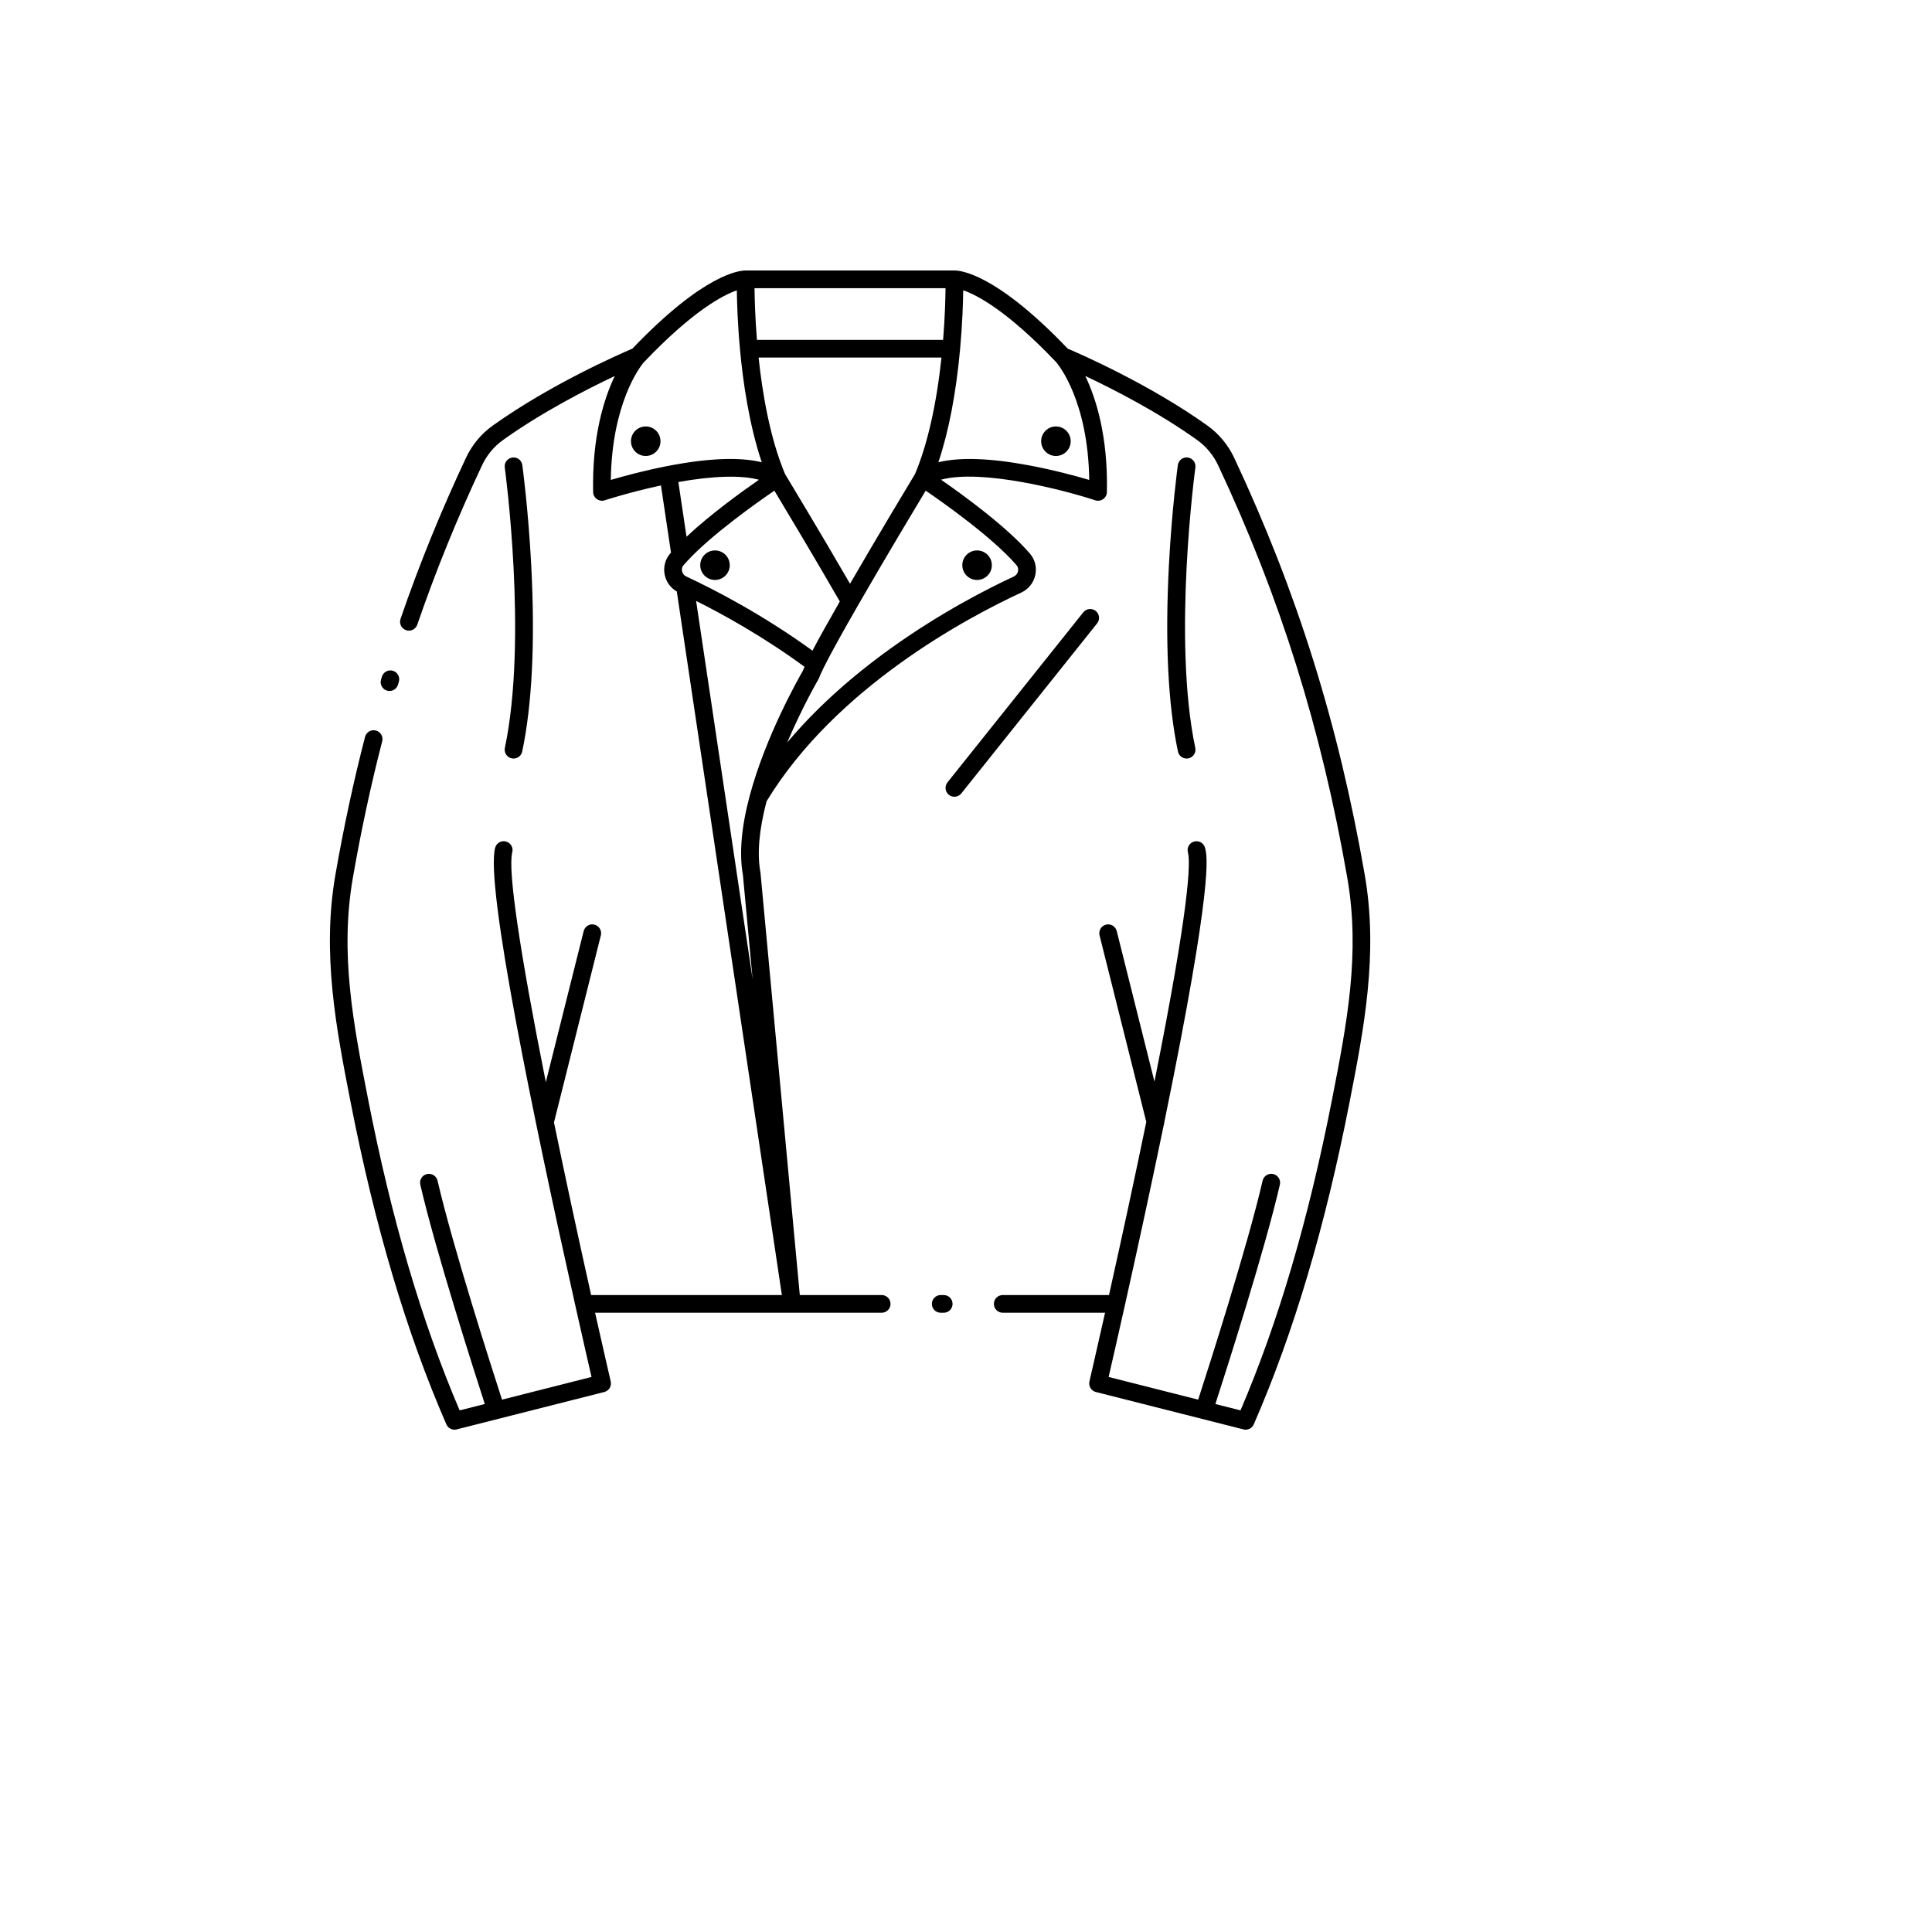 <svg xmlns="http://www.w3.org/2000/svg" version="1.1" xmlns:xlink="http://www.w3.org/1999/xlink" width="100%" height="100%" id="svgWorkerArea" viewBox="-25 -25 625 625" xmlns:idraw="https://idraw.muisca.co" style="background: white;"><defs id="defsdoc"><pattern id="patternBool" x="0" y="0" width="10" height="10" patternUnits="userSpaceOnUse" patternTransform="rotate(35)"><circle cx="5" cy="5" r="4" style="stroke: none;fill: #ff000070;"></circle></pattern></defs><g id="fileImp-845359253" class="cosito"><path id="circleImp-7908046" class="grouped" d="M311.816 117.73C311.816 115.092 313.953 112.955 316.591 112.955 319.229 112.955 321.366 115.092 321.366 117.73 321.366 120.368 319.229 122.505 316.591 122.505 313.953 122.505 311.816 120.368 311.816 117.73 311.816 117.73 311.816 117.73 311.816 117.73"></path><path id="pathImp-644400112" class="grouped" d="M291.082 162.615C293.718 162.615 295.858 160.476 295.858 157.84 295.858 155.204 293.718 153.065 291.082 153.065 288.437 153.065 286.308 155.204 286.308 157.84 286.308 160.476 288.437 162.615 291.082 162.615 291.082 162.615 291.082 162.615 291.082 162.615"></path><path id="circleImp-416455840" class="grouped" d="M201.524 157.84C201.524 155.202 203.661 153.065 206.299 153.065 208.937 153.065 211.074 155.202 211.074 157.84 211.074 160.478 208.937 162.615 206.299 162.615 203.661 162.615 201.524 160.478 201.524 157.84 201.524 157.84 201.524 157.84 201.524 157.84"></path><path id="circleImp-414489822" class="grouped" d="M179.119 117.73C179.119 115.092 181.256 112.955 183.894 112.955 186.532 112.955 188.669 115.092 188.669 117.73 188.669 120.368 186.532 122.505 183.894 122.505 181.256 122.505 179.119 120.368 179.119 117.73 179.119 117.73 179.119 117.73 179.119 117.73"></path><path id="pathImp-67799338" class="grouped" d="M140.54 220.331C140.739 220.373 140.937 220.393 141.133 220.393 142.46 220.393 143.65 219.467 143.934 218.118 147.153 202.825 148.137 182.575 146.857 157.93 145.906 139.636 143.988 125.595 143.969 125.456 143.752 123.888 142.31 122.788 140.738 123.009 139.171 123.225 138.076 124.671 138.292 126.239 138.368 126.788 145.777 181.544 138.327 216.937 137.999 218.485 138.992 220.005 140.54 220.331 140.54 220.331 140.54 220.331 140.54 220.331"></path><path id="pathImp-52523071" class="grouped" d="M100.184 198.411C100.46 198.494 100.736 198.532 101.009 198.532 102.241 198.532 103.379 197.731 103.752 196.489 103.752 196.489 104.029 195.566 104.029 195.566 104.484 194.05 103.624 192.453 102.108 191.999 100.588 191.544 98.995 192.404 98.541 193.92 98.541 193.92 98.264 194.843 98.264 194.843 97.81 196.359 98.669 197.956 100.184 198.411 100.184 198.411 100.184 198.411 100.184 198.411"></path><path id="pathImp-360356599" class="grouped" d="M416.488 257.977C408.018 209.301 394.6 166.443 374.258 123.102 372.306 118.939 369.322 115.342 365.626 112.697 346.892 99.279 324.267 89.426 320.419 87.793 296.938 63.203 285.436 62.454 283.697 62.502 283.697 62.502 216.257 62.502 216.257 62.502 214.185 62.482 202.708 63.577 179.583 87.779 175.86 89.365 153.136 99.274 134.384 112.693 130.691 115.327 127.705 118.926 125.747 123.1 117.559 140.541 110.632 157.588 104.57 175.213 104.055 176.709 104.85 178.339 106.347 178.854 106.656 178.96 106.97 179.01 107.279 179.01 108.468 179.01 109.58 178.264 109.988 177.076 115.984 159.647 122.834 142.788 130.935 125.535 132.476 122.249 134.82 119.422 137.716 117.355 150.385 108.289 164.934 100.861 173.877 96.641 170.384 103.947 166.504 116.197 166.877 134.185 166.895 135.093 167.344 135.938 168.085 136.462 168.827 136.988 169.771 137.13 170.635 136.847 170.722 136.819 178.744 134.199 188.818 132.038 188.818 132.038 192.064 153.78 192.064 153.78 191.981 153.875 191.888 153.973 191.807 154.067 190.151 155.988 189.51 158.52 190.049 161.014 190.537 163.278 191.923 165.17 193.942 166.348 193.942 166.348 227.932 393.942 227.932 393.942 227.932 393.942 166.229 393.942 166.229 393.942 161.662 373.466 157.641 354.762 154.214 338.1 154.214 338.1 169.377 277.594 169.377 277.594 169.761 276.059 168.828 274.504 167.294 274.119 165.755 273.735 164.203 274.667 163.818 276.202 163.818 276.202 151.573 325.07 151.573 325.07 143.157 282.912 139.213 256.322 140.715 250.74 141.124 249.212 140.219 247.639 138.691 247.228 137.163 246.814 135.592 247.722 135.179 249.251 131.943 261.288 147.5 336.438 161.125 397.384 161.125 397.384 161.125 397.385 161.126 397.387 161.129 397.402 161.133 397.418 161.136 397.433 163.531 408.142 165.423 416.403 166.354 420.446 166.354 420.446 137.397 427.784 137.397 427.784 134.051 417.462 121.441 378.151 116.549 356.951 116.191 355.41 114.658 354.451 113.112 354.804 111.571 355.16 110.609 356.697 110.966 358.24 115.851 379.411 128.297 418.283 131.831 429.195 131.831 429.195 123.691 431.257 123.691 431.257 111.369 402.403 101.656 369.353 94.021 330.325 89.318 306.261 84.877 283.531 89.152 258.958 91.791 243.795 94.982 228.942 98.642 214.812 99.039 213.28 98.118 211.717 96.587 211.32 95.056 210.924 93.49 211.844 93.095 213.375 89.398 227.655 86.171 242.66 83.506 257.976 79.051 283.592 83.801 307.908 88.397 331.424 96.311 371.878 106.452 406.012 119.399 435.778 119.864 436.841 120.908 437.5 122.026 437.5 122.258 437.5 122.495 437.471 122.733 437.411 122.733 437.411 170.48 425.312 170.48 425.312 171.992 424.929 172.921 423.406 172.568 421.886 172.546 421.792 170.51 413.033 167.51 399.672 167.51 399.672 260.22 399.672 260.22 399.672 261.801 399.672 263.084 398.389 263.084 396.808 263.084 395.225 261.801 393.943 260.22 393.943 260.22 393.943 233.734 393.943 233.734 393.943 233.734 393.943 221.022 257.371 221.022 257.371 221.013 257.286 221.002 257.202 220.987 257.119 219.884 251.115 220.564 243.402 222.992 234.206 245.376 197.345 288.033 174.728 305.371 166.702 307.717 165.615 309.374 163.542 309.92 161.014 310.458 158.521 309.818 155.988 308.161 154.067 300.683 145.392 286.545 135.117 279.426 130.184 292.586 126.631 319.11 133.494 329.325 136.847 330.186 137.13 331.134 136.988 331.875 136.462 332.616 135.938 333.065 135.093 333.082 134.185 333.46 116.167 329.587 103.929 326.091 96.632 335.038 100.846 349.625 108.283 362.291 117.355 365.19 119.43 367.535 122.258 369.072 125.535 389.19 168.402 402.462 210.798 410.845 258.958 415.126 283.529 410.686 306.26 405.983 330.324 398.346 369.363 388.631 402.413 376.305 431.257 376.305 431.257 368.172 429.197 368.172 429.197 371.706 418.288 384.154 379.412 389.039 358.24 389.396 356.697 388.434 355.159 386.892 354.803 385.35 354.45 383.813 355.409 383.456 356.95 378.563 378.15 365.952 417.467 362.607 427.786 362.607 427.786 333.641 420.446 333.641 420.446 334.572 416.403 336.463 408.142 338.86 397.432 338.863 397.417 338.866 397.403 338.87 397.387 338.87 397.385 338.87 397.384 338.871 397.382 343.569 376.361 347.79 356.781 351.426 339.152 351.579 338.798 351.661 338.414 351.66 338.017 367.681 259.907 365.532 251.889 364.825 249.252 364.415 247.724 362.845 246.817 361.315 247.228 359.787 247.638 358.88 249.209 359.291 250.737 360.169 254.01 359.801 268.135 348.468 324.904 348.468 324.904 336.264 276.202 336.264 276.202 335.878 274.666 334.326 273.735 332.788 274.119 331.253 274.504 330.32 276.059 330.705 277.594 330.705 277.594 345.825 337.935 345.825 337.935 342.322 354.931 338.266 373.764 333.766 393.942 333.766 393.942 299.386 393.942 299.386 393.942 297.803 393.942 296.521 395.224 296.521 396.807 296.521 398.388 297.803 399.671 299.386 399.671 299.386 399.671 332.484 399.671 332.484 399.671 329.484 413.032 327.45 421.791 327.428 421.885 327.074 423.405 328.002 424.928 329.515 425.311 329.515 425.311 377.265 437.411 377.265 437.411 377.499 437.47 377.735 437.499 377.97 437.499 379.087 437.499 380.132 436.841 380.595 435.777 393.547 406.022 403.691 371.888 411.607 331.423 416.202 307.907 420.953 283.59 416.488 257.977 416.488 257.977 416.488 257.977 416.488 257.977M280.879 68.233C280.843 71.577 280.687 77.631 280.097 84.945 280.097 84.945 219.871 84.945 219.871 84.945 219.277 77.63 219.124 71.576 219.09 68.233 219.09 68.233 280.879 68.233 280.879 68.233 280.879 68.233 280.879 68.233 280.879 68.233M279.564 90.675C277.953 105.89 275.008 118.865 271 128.362 269.832 130.296 259.354 147.671 249.982 163.838 240.621 147.678 230.137 130.296 228.969 128.362 224.022 116.636 221.597 101.934 220.407 90.675 220.407 90.675 279.564 90.675 279.564 90.675 279.564 90.675 279.564 90.675 279.564 90.675M190.639 125.815C183.153 127.286 176.524 129.099 172.594 130.254 172.958 105.703 181.83 93.94 183.182 92.289 183.226 92.249 183.275 92.215 183.317 92.171 199.09 75.572 208.879 70.486 213.364 68.926 213.416 72.886 213.624 79.781 214.391 88.071 215.327 98.296 217.302 112.248 221.423 124.535 214.237 122.782 203.938 123.201 190.639 125.815 190.639 125.815 190.639 125.815 190.639 125.815M220.522 130.199C214.842 134.136 204.732 141.45 197.09 148.636 197.09 148.636 194.447 130.933 194.447 130.933 205.783 128.912 214.754 128.67 220.522 130.199 220.522 130.199 220.522 130.199 220.522 130.199M197.009 161.506C196.309 161.181 195.814 160.562 195.65 159.807 195.559 159.384 195.502 158.561 196.15 157.809 196.48 157.427 196.827 157.034 197.206 156.627 205.132 147.998 219.72 137.688 225.512 133.729 229.161 139.794 238.594 155.541 246.677 169.571 242.778 176.374 239.858 181.632 237.836 185.494 221.521 173.654 205.828 165.636 197.72 161.83 197.498 161.732 197.284 161.632 197.009 161.506 197.009 161.506 197.009 161.506 197.009 161.506M217.57 232.273C214.838 242.437 214.085 251.101 215.329 258.027 215.329 258.026 218.472 291.802 218.472 291.802 218.472 291.802 200.192 169.396 200.192 169.396 208.834 173.714 221.867 180.891 235.26 190.704 235.023 191.234 234.822 191.708 234.67 192.109 233.308 194.458 222.767 212.982 217.57 232.273 217.57 232.273 217.57 232.273 217.57 232.273M303.82 157.809C304.467 158.56 304.411 159.383 304.32 159.807 304.157 160.561 303.661 161.181 302.964 161.504 295.185 165.104 279.69 172.898 263.307 184.639 249.93 194.226 238.681 204.46 229.661 215.203 234.583 203.628 239.664 194.917 239.74 194.788 239.831 194.633 239.906 194.472 239.967 194.304 240.142 193.813 240.557 192.818 241.527 190.863 243.56 186.756 247.358 179.866 252.816 170.385 261.01 156.147 270.739 139.91 274.457 133.728 280.514 137.871 296.193 148.962 303.82 157.809 303.82 157.809 303.82 157.809 303.82 157.809M327.367 130.254C323.148 129.012 315.817 127.015 307.666 125.499 295.173 123.175 285.44 122.864 278.56 124.536 281.895 114.644 284.248 102.45 285.569 88.168 286.338 79.814 286.55 72.87 286.602 68.899 291.03 70.435 300.834 75.491 316.653 92.14 317.395 93 326.999 104.626 327.367 130.254 327.367 130.254 327.367 130.254 327.367 130.254"></path><path id="pathImp-18895070" class="grouped" d="M359.26 123.009C357.688 122.788 356.246 123.889 356.031 125.456 356.01 125.595 354.092 139.636 353.141 157.93 351.861 182.575 352.845 202.825 356.065 218.118 356.349 219.467 357.538 220.393 358.865 220.393 359.061 220.393 359.26 220.373 359.459 220.331 361.006 220.005 361.998 218.486 361.672 216.938 354.223 181.562 361.63 126.789 361.706 126.24 361.922 124.672 360.827 123.225 359.26 123.009 359.26 123.009 359.26 123.009 359.26 123.009"></path><path id="pathImp-675716633" class="grouped" d="M280.286 393.944C280.286 393.944 279.323 393.944 279.323 393.944 277.74 393.944 276.458 395.226 276.458 396.809 276.458 398.39 277.74 399.673 279.323 399.673 279.323 399.673 280.286 399.673 280.286 399.673 281.868 399.673 283.151 398.39 283.151 396.809 283.151 395.226 281.868 393.944 280.286 393.944 280.286 393.944 280.286 393.944 280.286 393.944"></path><path id="pathImp-68853345" class="grouped" d="M329.466 172.638C328.229 171.65 326.426 171.853 325.439 173.089 325.439 173.089 281.509 228.096 281.509 228.096 280.523 229.333 280.724 231.136 281.96 232.123 282.488 232.544 283.12 232.749 283.746 232.749 284.588 232.749 285.421 232.38 285.986 231.672 285.986 231.672 329.915 176.664 329.915 176.664 330.904 175.429 330.703 173.626 329.466 172.638 329.466 172.637 329.466 172.637 329.466 172.638"></path></g></svg>